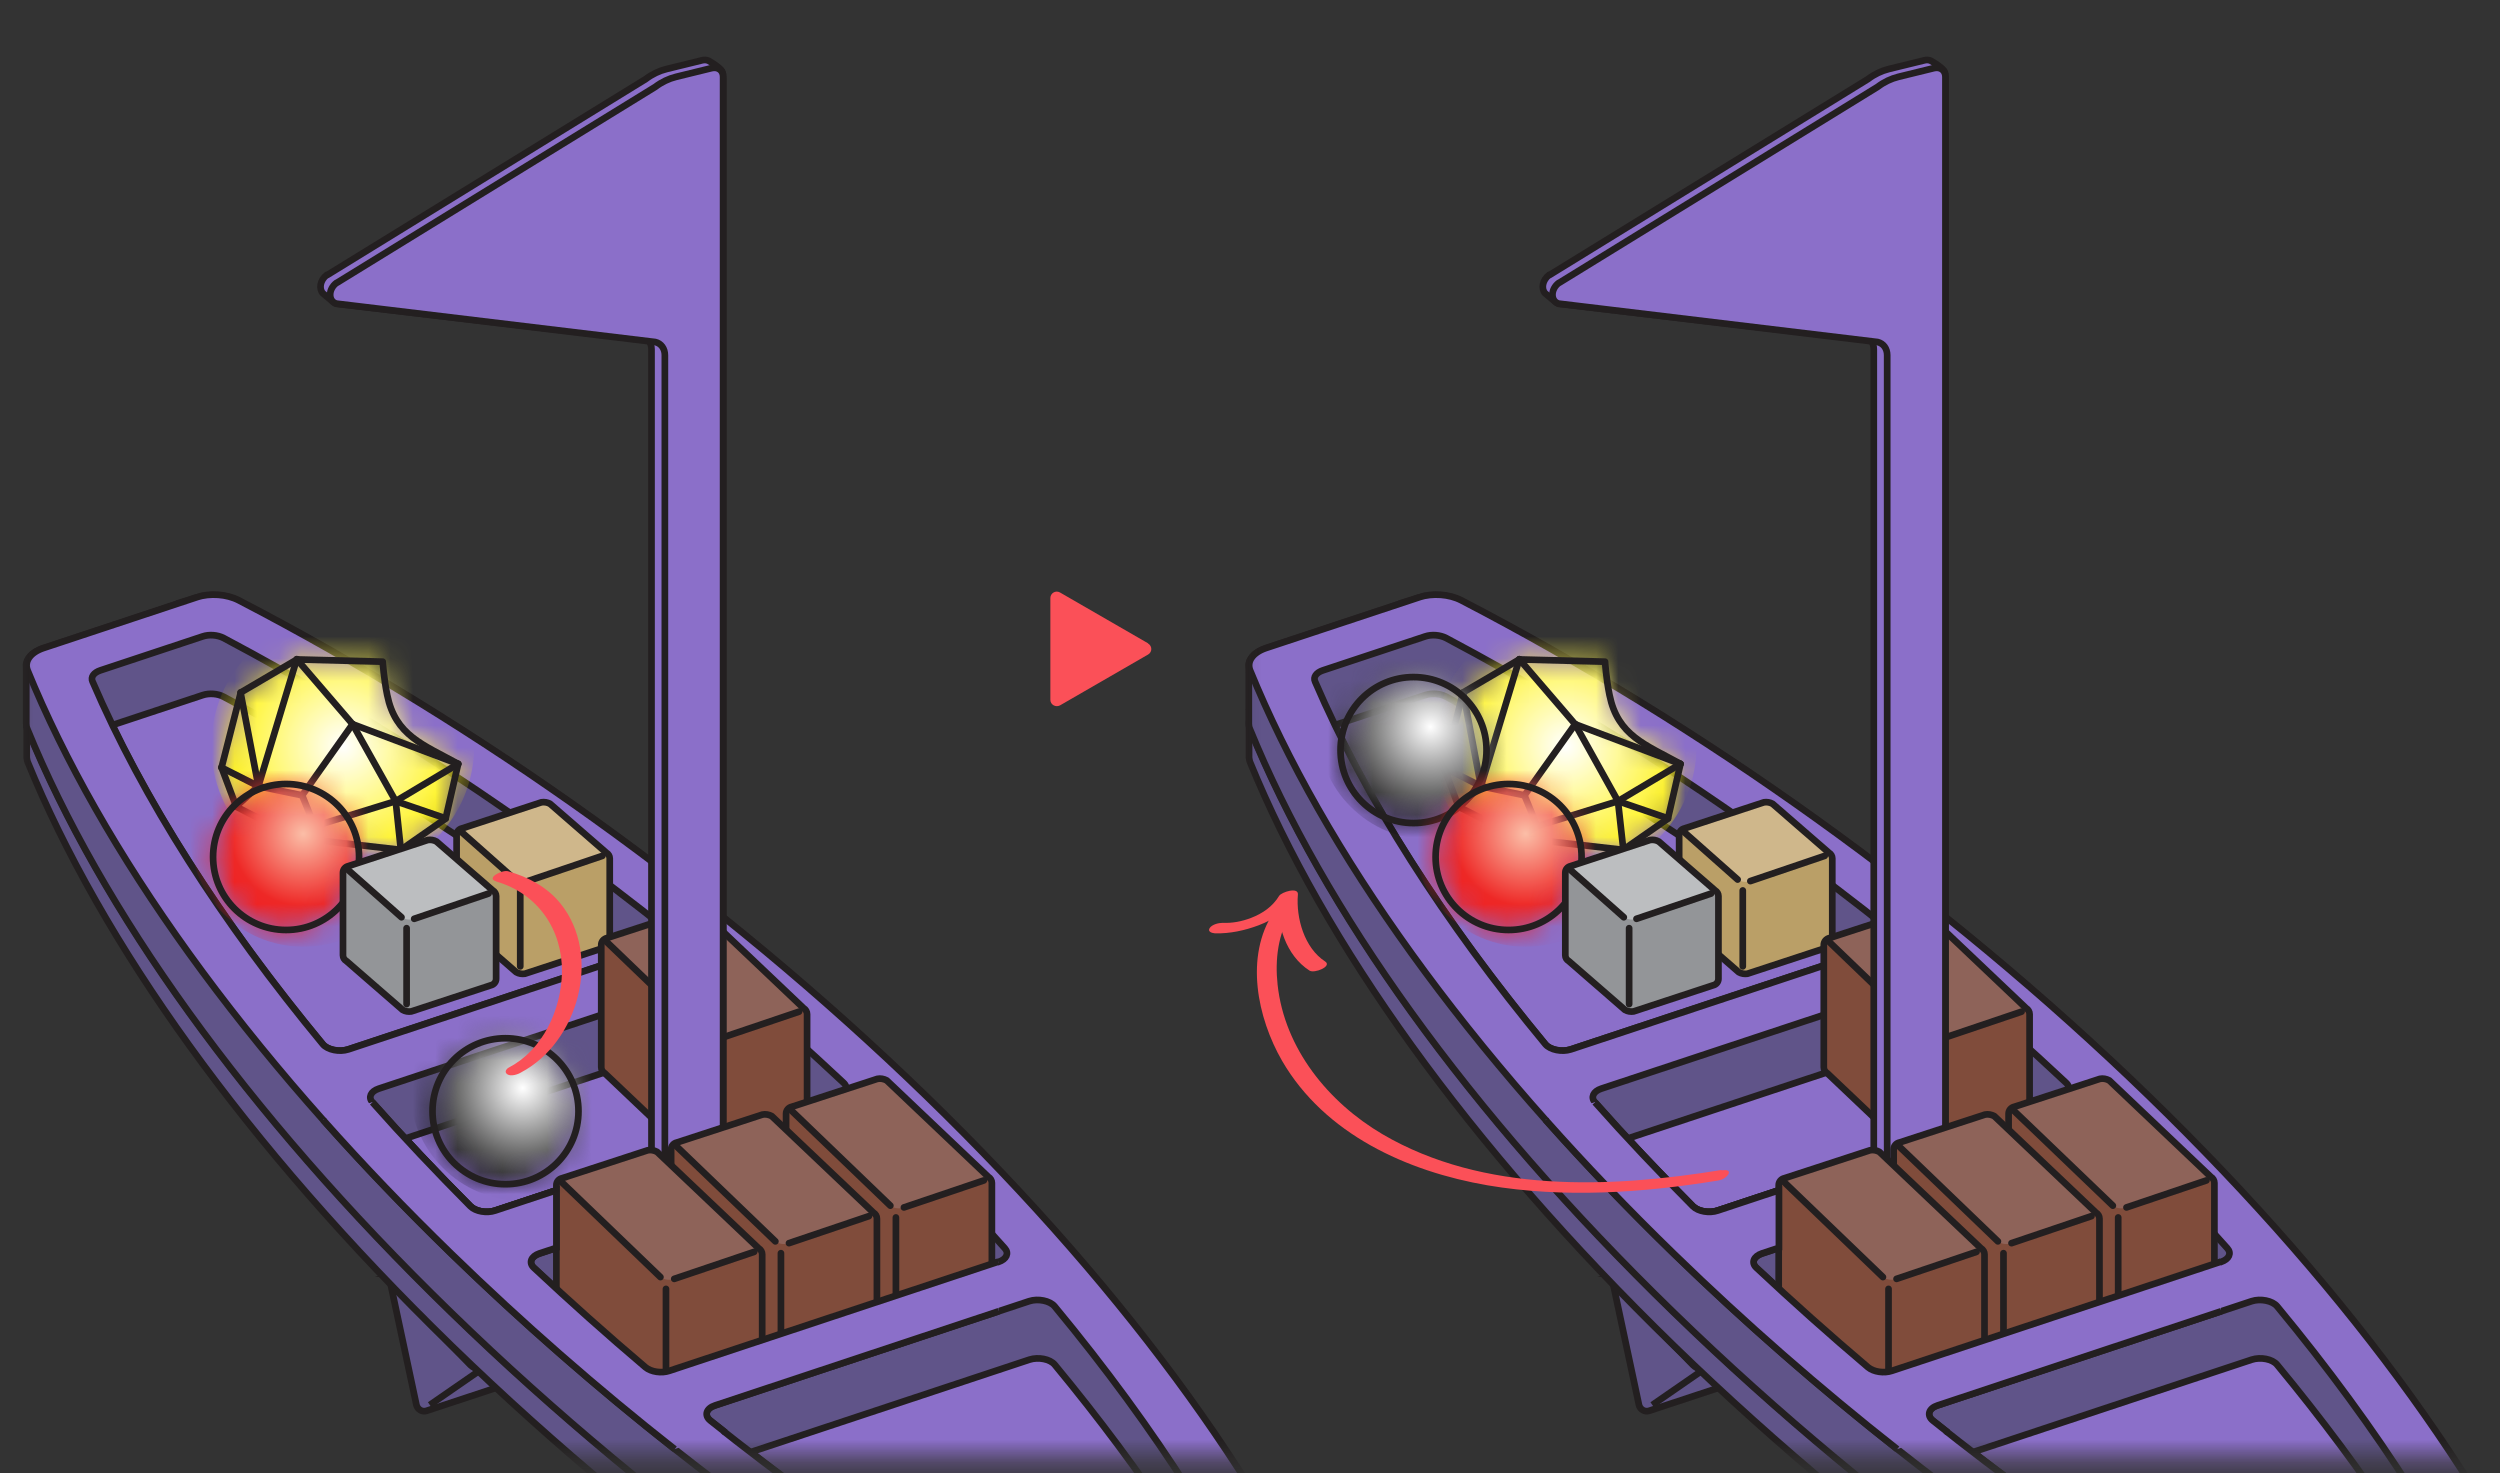 <svg width="112" height="66" viewBox="0 0 112 66" fill="none" xmlns="http://www.w3.org/2000/svg">
<rect x="0" y="0" width="112" height="66" fill="#333333" stroke="none"/>
<path d="M51.436 28.822L47.486 26.542C47.296 26.432 47.056 26.572 47.056 26.792V31.352C47.056 31.572 47.296 31.702 47.486 31.602L51.436 29.322C51.626 29.212 51.626 28.942 51.436 28.832V28.822Z" fill="#FB5058"/>
<mask id="mask0_272_1060" style="mask-type:luminance" maskUnits="userSpaceOnUse" x="0" y="0" width="58" height="66">
<path d="M57.056 0.293H0.376V65.373H57.056V0.293Z" fill="white"/>
</mask>
<g mask="url(#mask0_272_1060)">
<path d="M17.706 57.053L38.056 50.183C38.316 50.093 38.656 50.143 38.806 50.303L42.386 53.973C42.386 53.973 42.406 54.283 42.416 54.333L40.106 56.263L19.116 63.203C18.916 63.273 18.706 63.143 18.656 62.943L17.446 57.273C17.476 57.183 17.566 57.103 17.716 57.053H17.706Z" fill="#605489"/>
<g style="mix-blend-mode:multiply">
<path d="M17.706 57.053L38.056 50.183C38.316 50.093 38.656 50.143 38.806 50.303L42.386 53.973C42.386 53.973 42.406 54.283 42.416 54.333L40.106 56.263L19.116 63.203C18.916 63.273 18.706 63.143 18.656 62.943L17.446 57.273C17.476 57.183 17.566 57.103 17.716 57.053H17.706Z" stroke="#231F20" stroke-width="0.3" stroke-miterlimit="10"/>
</g>
<path d="M19.256 62.943L21.816 61.173" stroke="#231F20" stroke-width="0.3" stroke-miterlimit="10"/>
<path d="M17.706 57.053L38.056 50.183C38.316 50.093 38.656 50.143 38.806 50.303L42.386 53.973C42.536 54.123 42.446 54.323 42.186 54.413L21.836 61.283C21.576 61.373 21.236 61.323 21.086 61.163L17.506 57.493C17.356 57.343 17.446 57.143 17.706 57.053Z" fill="#8B6FC9"/>
<g style="mix-blend-mode:multiply">
<path d="M17.706 57.053L38.056 50.183C38.316 50.093 38.656 50.143 38.806 50.303L42.386 53.973C42.536 54.123 42.446 54.323 42.186 54.413L21.836 61.283C21.576 61.373 21.236 61.323 21.086 61.163L17.506 57.493C17.356 57.343 17.446 57.143 17.706 57.053Z" stroke="#231F20" stroke-width="0.3" stroke-miterlimit="10"/>
</g>
<path d="M1.936 31.653L8.816 29.373C9.406 29.183 10.156 29.233 10.696 29.513C21.406 35.073 32.196 42.703 41.506 51.733C50.806 60.763 57.216 69.843 60.496 77.873C60.526 77.953 60.546 78.023 60.546 78.103V79.613C60.546 79.923 60.266 80.213 59.796 80.373L52.916 82.653C52.326 82.843 51.576 82.793 51.036 82.513C40.326 76.953 29.536 69.323 20.236 60.293C10.936 51.253 4.526 42.173 1.246 34.153C1.216 34.083 1.206 34.003 1.196 33.933V32.423C1.196 32.103 1.466 31.803 1.946 31.653H1.936Z" fill="#605489"/>
<g style="mix-blend-mode:multiply">
<path d="M1.936 31.653L8.816 29.373C9.406 29.183 10.156 29.233 10.696 29.513C21.406 35.073 32.196 42.703 41.506 51.733C50.806 60.763 57.216 69.843 60.496 77.873C60.526 77.953 60.546 78.023 60.546 78.103V79.613C60.546 79.923 60.266 80.213 59.796 80.373L52.916 82.653C52.326 82.843 51.576 82.793 51.036 82.513C40.326 76.953 29.536 69.323 20.236 60.293C10.936 51.253 4.526 42.173 1.246 34.153C1.216 34.083 1.206 34.003 1.196 33.933V32.423C1.196 32.103 1.466 31.803 1.946 31.653H1.936Z" stroke="#231F20" stroke-width="0.3" stroke-miterlimit="10"/>
</g>
<path d="M8.816 29.363C9.406 29.173 10.156 29.223 10.696 29.503C21.406 35.063 32.196 42.693 41.506 51.723C50.806 60.753 57.216 69.833 60.496 77.863C60.656 78.263 60.376 78.663 59.786 78.863L52.906 81.143C52.316 81.333 51.566 81.283 51.026 81.003C40.316 75.443 29.526 67.813 20.226 58.783C10.926 49.743 4.516 40.663 1.236 32.643C1.076 32.243 1.356 31.843 1.946 31.643L8.826 29.363H8.816Z" fill="#8B6FC9"/>
<g style="mix-blend-mode:multiply">
<path d="M8.816 29.363C9.406 29.173 10.156 29.223 10.696 29.503C21.406 35.063 32.196 42.693 41.506 51.723C50.806 60.753 57.216 69.833 60.496 77.863C60.656 78.263 60.376 78.663 59.786 78.863L52.906 81.143C52.316 81.333 51.566 81.283 51.026 81.003C40.316 75.443 29.526 67.813 20.226 58.783C10.926 49.743 4.516 40.663 1.236 32.643C1.076 32.243 1.356 31.843 1.946 31.643L8.826 29.363H8.816Z" stroke="#231F20" stroke-width="0.3" stroke-miterlimit="10"/>
</g>
<path d="M1.176 29.823V32.413C1.176 32.493 1.186 32.573 1.226 32.663C4.506 40.693 10.916 49.773 20.216 58.803C29.516 67.843 40.306 75.463 51.016 81.033C51.546 81.313 52.306 81.363 52.896 81.173L59.776 78.893C60.256 78.733 60.526 78.443 60.526 78.123V75.493C60.526 75.423 60.506 75.343 60.476 75.273C57.196 67.243 50.786 58.163 41.486 49.133C32.186 40.103 21.396 32.473 10.676 26.913C10.146 26.633 9.386 26.583 8.796 26.773L1.916 29.053C1.436 29.213 1.156 29.513 1.166 29.843L1.176 29.823ZM33.636 65.053L46.116 60.913C46.516 60.783 47.046 60.883 47.256 61.143C51.256 65.983 54.446 70.803 56.686 75.443L52.636 76.783C52.336 76.883 51.956 76.853 51.696 76.713C45.436 73.383 39.346 69.443 33.636 65.053ZM25.566 58.323L39.526 53.693C39.906 53.563 40.406 53.653 40.636 53.883C41.646 54.893 42.616 55.903 43.556 56.923L29.996 61.423C29.636 61.543 29.166 61.473 28.926 61.263C27.786 60.303 26.666 59.323 25.576 58.323H25.566ZM18.166 51.003L31.726 46.503C32.086 46.383 32.556 46.453 32.796 46.663C33.936 47.623 35.056 48.603 36.146 49.603L22.186 54.233C21.806 54.363 21.306 54.273 21.076 54.043C20.066 53.033 19.096 52.023 18.156 51.003H18.166ZM5.036 32.483L9.076 31.143C9.376 31.043 9.756 31.073 10.016 31.213C16.276 34.543 22.366 38.483 28.076 42.873L15.596 47.013C15.196 47.143 14.666 47.043 14.456 46.783C10.456 41.943 7.266 37.123 5.026 32.483H5.036Z" fill="#605489"/>
<g style="mix-blend-mode:multiply">
<path d="M1.176 29.823V32.413C1.176 32.493 1.186 32.573 1.226 32.663C4.506 40.693 10.916 49.773 20.216 58.803C29.516 67.843 40.306 75.463 51.016 81.033C51.546 81.313 52.306 81.363 52.896 81.173L59.776 78.893C60.256 78.733 60.526 78.443 60.526 78.123V75.493C60.526 75.423 60.506 75.343 60.476 75.273C57.196 67.243 50.786 58.163 41.486 49.133C32.186 40.103 21.396 32.473 10.676 26.913C10.146 26.633 9.386 26.583 8.796 26.773L1.916 29.053C1.436 29.213 1.156 29.513 1.166 29.843L1.176 29.823ZM33.636 65.053L46.116 60.913C46.516 60.783 47.046 60.883 47.256 61.143C51.256 65.983 54.446 70.803 56.686 75.443L52.636 76.783C52.336 76.883 51.956 76.853 51.696 76.713C45.436 73.383 39.346 69.443 33.636 65.053ZM25.566 58.323L39.526 53.693C39.906 53.563 40.406 53.653 40.636 53.883C41.646 54.893 42.616 55.903 43.556 56.923L29.996 61.423C29.636 61.543 29.166 61.473 28.926 61.263C27.786 60.303 26.666 59.323 25.576 58.323H25.566ZM18.166 51.003L31.726 46.503C32.086 46.383 32.556 46.453 32.796 46.663C33.936 47.623 35.056 48.603 36.146 49.603L22.186 54.233C21.806 54.363 21.306 54.273 21.076 54.043C20.066 53.033 19.096 52.023 18.156 51.003H18.166ZM5.036 32.483L9.076 31.143C9.376 31.043 9.756 31.073 10.016 31.213C16.276 34.543 22.366 38.483 28.076 42.873L15.596 47.013C15.196 47.143 14.666 47.043 14.456 46.783C10.456 41.943 7.266 37.123 5.026 32.483H5.036Z" stroke="#231F20" stroke-width="0.3" stroke-miterlimit="10"/>
</g>
<path d="M8.816 26.753C9.406 26.563 10.156 26.613 10.696 26.893C21.406 32.453 32.196 40.083 41.506 49.113C50.806 58.143 57.216 67.223 60.496 75.253C60.656 75.653 60.376 76.053 59.786 76.253L52.906 78.533C52.316 78.723 51.566 78.673 51.026 78.393C40.316 72.833 29.526 65.203 20.226 56.173C10.926 47.133 4.516 38.053 1.236 30.033C1.076 29.633 1.356 29.233 1.946 29.033L8.826 26.753H8.816ZM29.556 53.453L32.726 52.403L32.156 51.853L28.986 52.903L29.556 53.453ZM31.716 43.883L16.966 48.773C16.606 48.893 16.486 49.163 16.686 49.383C18.066 50.943 19.536 52.493 21.076 54.043C21.306 54.273 21.806 54.363 22.186 54.233L37.536 49.143C37.916 49.013 38.026 48.723 37.786 48.503C36.166 46.983 34.496 45.493 32.786 44.043C32.536 43.833 32.066 43.763 31.716 43.883ZM15.606 47.013L29.686 42.343C30.086 42.213 30.186 41.893 29.896 41.663C23.666 36.693 16.946 32.263 10.016 28.583C9.746 28.443 9.366 28.413 9.076 28.513L4.496 30.033C4.196 30.133 4.056 30.333 4.146 30.533C6.396 35.763 9.896 41.263 14.466 46.783C14.676 47.033 15.206 47.143 15.606 47.013ZM46.106 58.293L32.026 62.963C31.626 63.093 31.526 63.413 31.816 63.643C38.046 68.613 44.766 73.043 51.696 76.723C51.966 76.863 52.346 76.893 52.636 76.793L57.216 75.273C57.516 75.173 57.656 74.973 57.566 74.773C55.316 69.543 51.816 64.043 47.246 58.523C47.036 58.273 46.506 58.163 46.106 58.293ZM29.996 61.423L44.736 56.533C45.096 56.413 45.216 56.143 45.016 55.923C43.636 54.363 42.166 52.813 40.626 51.263C40.396 51.033 39.896 50.943 39.516 51.073L24.166 56.163C23.786 56.293 23.676 56.583 23.916 56.803C25.536 58.323 27.206 59.813 28.916 61.263C29.166 61.473 29.636 61.543 29.986 61.423H29.996Z" fill="#8B6FC9"/>
<g style="mix-blend-mode:multiply">
<path d="M8.816 26.753C9.406 26.563 10.156 26.613 10.696 26.893C21.406 32.453 32.196 40.083 41.506 49.113C50.806 58.143 57.216 67.223 60.496 75.253C60.656 75.653 60.376 76.053 59.786 76.253L52.906 78.533C52.316 78.723 51.566 78.673 51.026 78.393C40.316 72.833 29.526 65.203 20.226 56.173C10.926 47.133 4.516 38.053 1.236 30.033C1.076 29.633 1.356 29.233 1.946 29.033L8.826 26.753H8.816ZM29.556 53.453L32.726 52.403L32.156 51.853L28.986 52.903L29.556 53.453ZM31.716 43.883L16.966 48.773C16.606 48.893 16.486 49.163 16.686 49.383C18.066 50.943 19.536 52.493 21.076 54.043C21.306 54.273 21.806 54.363 22.186 54.233L37.536 49.143C37.916 49.013 38.026 48.723 37.786 48.503C36.166 46.983 34.496 45.493 32.786 44.043C32.536 43.833 32.066 43.763 31.716 43.883ZM15.606 47.013L29.686 42.343C30.086 42.213 30.186 41.893 29.896 41.663C23.666 36.693 16.946 32.263 10.016 28.583C9.746 28.443 9.366 28.413 9.076 28.513L4.496 30.033C4.196 30.133 4.056 30.333 4.146 30.533C6.396 35.763 9.896 41.263 14.466 46.783C14.676 47.033 15.206 47.143 15.606 47.013ZM46.106 58.293L32.026 62.963C31.626 63.093 31.526 63.413 31.816 63.643C38.046 68.613 44.766 73.043 51.696 76.723C51.966 76.863 52.346 76.893 52.636 76.793L57.216 75.273C57.516 75.173 57.656 74.973 57.566 74.773C55.316 69.543 51.816 64.043 47.246 58.523C47.036 58.273 46.506 58.163 46.106 58.293ZM29.996 61.423L44.736 56.533C45.096 56.413 45.216 56.143 45.016 55.923C43.636 54.363 42.166 52.813 40.626 51.263C40.396 51.033 39.896 50.943 39.516 51.073L24.166 56.163C23.786 56.293 23.676 56.583 23.916 56.803C25.536 58.323 27.206 59.813 28.916 61.263C29.166 61.473 29.636 61.543 29.986 61.423H29.996Z" stroke="#231F20" stroke-width="0.3" stroke-miterlimit="10"/>
</g>
<path d="M24.646 36.013L27.166 38.203C27.256 38.253 27.316 38.353 27.316 38.453V42.163C27.316 42.303 27.216 42.423 27.076 42.453L23.516 43.623C23.386 43.643 23.246 43.623 23.126 43.553L20.606 41.363C20.516 41.313 20.456 41.213 20.456 41.113V37.403C20.456 37.263 20.556 37.143 20.696 37.113L24.256 35.943C24.386 35.923 24.526 35.943 24.646 36.013Z" fill="#BA9F67"/>
<path d="M23.656 39.473L27.106 38.303C27.106 38.303 27.166 38.223 27.126 38.193L24.776 36.143C24.596 35.973 24.346 35.913 24.106 35.993L20.636 37.123C20.636 37.123 20.576 37.203 20.606 37.233L22.966 39.323C23.146 39.493 23.406 39.553 23.646 39.473H23.656Z" fill="#CFB78B"/>
<g style="mix-blend-mode:multiply">
<path d="M23.307 39.893V43.293" stroke="#231F20" stroke-width="0.3" stroke-linecap="round" stroke-linejoin="round"/>
</g>
<g style="mix-blend-mode:multiply">
<path d="M23.646 39.473L26.986 38.343" stroke="#231F20" stroke-width="0.3" stroke-linecap="round" stroke-linejoin="round"/>
</g>
<g style="mix-blend-mode:multiply">
<path d="M20.686 37.283L23.076 39.403" stroke="#231F20" stroke-width="0.3" stroke-linecap="round" stroke-linejoin="round"/>
</g>
<g style="mix-blend-mode:multiply">
<path d="M24.646 36.013L27.166 38.203C27.256 38.253 27.316 38.353 27.316 38.453V42.163C27.316 42.303 27.216 42.423 27.076 42.453L23.516 43.623C23.386 43.643 23.246 43.623 23.126 43.553L20.606 41.363C20.516 41.313 20.456 41.213 20.456 41.113V37.403C20.456 37.263 20.556 37.143 20.696 37.113L24.256 35.943C24.386 35.923 24.526 35.943 24.646 36.013Z" stroke="#231F20" stroke-width="0.3" stroke-linecap="round" stroke-linejoin="round"/>
</g>
<path d="M31.447 40.843L35.996 45.163C36.096 45.223 36.157 45.323 36.157 45.433V50.913C36.157 51.063 36.047 51.193 35.897 51.223L32.066 52.473C31.927 52.503 31.776 52.473 31.646 52.403L27.096 48.083C26.997 48.023 26.936 47.923 26.936 47.813V42.333C26.936 42.183 27.047 42.053 27.197 42.023L31.026 40.773C31.166 40.743 31.317 40.773 31.447 40.843Z" fill="#804C3B"/>
<path d="M32.237 46.533L35.947 45.273C35.997 45.253 36.017 45.193 35.977 45.153L31.607 40.993C31.417 40.813 31.137 40.753 30.887 40.833L27.157 42.043C27.107 42.063 27.087 42.123 27.127 42.163L31.507 46.373C31.697 46.563 31.977 46.623 32.237 46.533Z" fill="#8E6359"/>
<g style="mix-blend-mode:multiply">
<path d="M31.856 46.983V52.123" stroke="#231F20" stroke-width="0.3" stroke-linecap="round" stroke-linejoin="round"/>
</g>
<g style="mix-blend-mode:multiply">
<path d="M32.216 46.533L35.796 45.323" stroke="#231F20" stroke-width="0.3" stroke-linecap="round" stroke-linejoin="round"/>
</g>
<g style="mix-blend-mode:multiply">
<path d="M27.196 42.213L31.606 46.453" stroke="#231F20" stroke-width="0.3" stroke-linecap="round" stroke-linejoin="round"/>
</g>
<g style="mix-blend-mode:multiply">
<path d="M31.447 40.843L35.996 45.163C36.096 45.223 36.157 45.323 36.157 45.433V50.913C36.157 51.063 36.047 51.193 35.897 51.223L32.066 52.473C31.927 52.503 31.776 52.473 31.646 52.403L27.096 48.083C26.997 48.023 26.936 47.923 26.936 47.813V42.333C26.936 42.183 27.047 42.053 27.197 42.023L31.026 40.773C31.166 40.743 31.317 40.773 31.447 40.843Z" stroke="#231F20" stroke-width="0.3" stroke-linecap="round" stroke-linejoin="round"/>
</g>
<path d="M14.657 12.323L28.927 3.543C29.217 3.323 29.537 3.173 29.857 3.093L31.447 2.703C31.557 2.673 31.657 2.683 31.747 2.723C31.887 2.803 32.037 2.893 32.227 3.053C32.357 3.163 32.397 3.253 32.397 3.453V52.503L29.787 53.363L29.187 52.873V15.643C29.187 15.493 29.137 15.353 29.057 15.253L15.077 13.613C15.077 13.613 14.987 13.583 14.957 13.553L14.467 13.143C14.277 12.943 14.337 12.543 14.647 12.313L14.657 12.323Z" fill="#8B6FC9"/>
<g style="mix-blend-mode:multiply">
<path d="M14.657 12.323L28.927 3.543C29.217 3.323 29.537 3.173 29.857 3.093L31.447 2.703C31.557 2.673 31.657 2.683 31.747 2.723C31.887 2.803 32.037 2.893 32.227 3.053C32.357 3.163 32.397 3.253 32.397 3.453V52.503L29.787 53.363L29.187 52.873V15.643C29.187 15.493 29.137 15.353 29.057 15.253L15.077 13.613C15.077 13.613 14.987 13.583 14.957 13.553L14.467 13.143C14.277 12.943 14.337 12.543 14.647 12.313L14.657 12.323Z" stroke="#231F20" stroke-width="0.3" stroke-linecap="round" stroke-linejoin="round"/>
</g>
<path d="M15.086 12.673L29.356 3.893C29.646 3.673 29.966 3.523 30.286 3.443L31.876 3.053C32.166 2.983 32.396 3.153 32.396 3.443V52.493L29.786 53.353V15.913C29.786 15.613 29.616 15.383 29.356 15.323L15.076 13.603C14.696 13.503 14.696 12.953 15.076 12.673H15.086Z" fill="#8B6FC9"/>
<g style="mix-blend-mode:multiply">
<path d="M15.086 12.673L29.356 3.893C29.646 3.673 29.966 3.523 30.286 3.443L31.876 3.053C32.166 2.983 32.396 3.153 32.396 3.443V52.493L29.786 53.353V15.913C29.786 15.613 29.616 15.383 29.356 15.323L15.076 13.603C14.696 13.503 14.696 12.953 15.076 12.673H15.086Z" stroke="#231F20" stroke-width="0.3" stroke-linecap="round" stroke-linejoin="round"/>
</g>
<path d="M39.726 48.403L44.276 52.723C44.376 52.783 44.436 52.883 44.436 52.993V58.473C44.436 58.623 44.326 58.753 44.176 58.783L40.346 60.033C40.206 60.063 40.056 60.033 39.926 59.963L35.376 55.643C35.276 55.583 35.216 55.483 35.216 55.373V49.893C35.216 49.743 35.326 49.613 35.476 49.583L39.306 48.333C39.446 48.303 39.596 48.333 39.726 48.403Z" fill="#804C3B"/>
<path d="M40.506 54.093L44.216 52.833C44.266 52.813 44.286 52.753 44.246 52.713L39.876 48.553C39.686 48.373 39.406 48.313 39.156 48.393L35.426 49.603C35.376 49.623 35.356 49.683 35.396 49.723L39.776 53.933C39.966 54.123 40.246 54.183 40.506 54.093Z" fill="#8E6359"/>
<g style="mix-blend-mode:multiply">
<path d="M40.137 54.543V59.683" stroke="#231F20" stroke-width="0.3" stroke-linecap="round" stroke-linejoin="round"/>
</g>
<g style="mix-blend-mode:multiply">
<path d="M40.496 54.093L44.076 52.883" stroke="#231F20" stroke-width="0.3" stroke-linecap="round" stroke-linejoin="round"/>
</g>
<g style="mix-blend-mode:multiply">
<path d="M35.477 49.773L39.887 54.013" stroke="#231F20" stroke-width="0.3" stroke-linecap="round" stroke-linejoin="round"/>
</g>
<g style="mix-blend-mode:multiply">
<path d="M39.726 48.403L44.276 52.723C44.376 52.783 44.436 52.883 44.436 52.993V58.473C44.436 58.623 44.326 58.753 44.176 58.783L40.346 60.033C40.206 60.063 40.056 60.033 39.926 59.963L35.376 55.643C35.276 55.583 35.216 55.483 35.216 55.373V49.893C35.216 49.743 35.326 49.613 35.476 49.583L39.306 48.333C39.446 48.303 39.596 48.333 39.726 48.403Z" stroke="#231F20" stroke-width="0.3" stroke-linecap="round" stroke-linejoin="round"/>
</g>
<path d="M34.576 50.003L39.126 54.323C39.226 54.383 39.286 54.483 39.286 54.593V60.073C39.286 60.223 39.176 60.353 39.026 60.383L35.196 61.633C35.056 61.663 34.906 61.633 34.776 61.563L30.226 57.243C30.126 57.184 30.066 57.083 30.066 56.973V51.493C30.066 51.343 30.176 51.214 30.326 51.184L34.156 49.934C34.296 49.904 34.446 49.933 34.576 50.003Z" fill="#804C3B"/>
<path d="M35.367 55.693L39.077 54.433C39.127 54.413 39.147 54.353 39.107 54.313L34.737 50.153C34.547 49.973 34.267 49.913 34.017 49.993L30.287 51.203C30.237 51.223 30.217 51.283 30.257 51.323L34.637 55.533C34.827 55.723 35.107 55.783 35.367 55.693Z" fill="#8E6359"/>
<g style="mix-blend-mode:multiply">
<path d="M34.986 56.143V61.283" stroke="#231F20" stroke-width="0.3" stroke-linecap="round" stroke-linejoin="round"/>
</g>
<g style="mix-blend-mode:multiply">
<path d="M35.347 55.693L38.927 54.483" stroke="#231F20" stroke-width="0.3" stroke-linecap="round" stroke-linejoin="round"/>
</g>
<g style="mix-blend-mode:multiply">
<path d="M30.326 51.373L34.736 55.613" stroke="#231F20" stroke-width="0.3" stroke-linecap="round" stroke-linejoin="round"/>
</g>
<g style="mix-blend-mode:multiply">
<path d="M34.576 50.003L39.126 54.323C39.226 54.383 39.286 54.483 39.286 54.593V60.073C39.286 60.223 39.176 60.353 39.026 60.383L35.196 61.633C35.056 61.663 34.906 61.633 34.776 61.563L30.226 57.243C30.126 57.184 30.066 57.083 30.066 56.973V51.493C30.066 51.343 30.176 51.214 30.326 51.184L34.156 49.934C34.296 49.904 34.446 49.933 34.576 50.003Z" stroke="#231F20" stroke-width="0.3" stroke-linecap="round" stroke-linejoin="round"/>
</g>
<path d="M29.436 51.603L33.986 55.923C34.086 55.983 34.146 56.083 34.146 56.193V61.673C34.146 61.823 34.036 61.953 33.886 61.983L30.056 63.233C29.916 63.263 29.766 63.233 29.636 63.163L25.086 58.843C24.986 58.783 24.926 58.683 24.926 58.573V53.093C24.926 52.943 25.036 52.813 25.186 52.783L29.016 51.533C29.156 51.503 29.306 51.533 29.436 51.603Z" fill="#804C3B"/>
<path d="M30.216 57.293L33.926 56.033C33.976 56.013 33.996 55.953 33.956 55.913L29.586 51.753C29.396 51.573 29.116 51.513 28.866 51.593L25.136 52.803C25.086 52.823 25.066 52.883 25.106 52.923L29.486 57.133C29.676 57.323 29.956 57.383 30.216 57.293Z" fill="#8E6359"/>
<g style="mix-blend-mode:multiply">
<path d="M29.836 57.743V62.883" stroke="#231F20" stroke-width="0.3" stroke-linecap="round" stroke-linejoin="round"/>
</g>
<g style="mix-blend-mode:multiply">
<path d="M30.206 57.293L33.786 56.083" stroke="#231F20" stroke-width="0.3" stroke-linecap="round" stroke-linejoin="round"/>
</g>
<g style="mix-blend-mode:multiply">
<path d="M25.176 52.973L29.586 57.213" stroke="#231F20" stroke-width="0.3" stroke-linecap="round" stroke-linejoin="round"/>
</g>
<g style="mix-blend-mode:multiply">
<path d="M29.436 51.603L33.986 55.923C34.086 55.983 34.146 56.083 34.146 56.193V61.673C34.146 61.823 34.036 61.953 33.886 61.983L30.056 63.233C29.916 63.263 29.766 63.233 29.636 63.163L25.086 58.843C24.986 58.783 24.926 58.683 24.926 58.573V53.093C24.926 52.943 25.036 52.813 25.186 52.783L29.016 51.533C29.156 51.503 29.306 51.533 29.436 51.603Z" stroke="#231F20" stroke-width="0.3" stroke-linecap="round" stroke-linejoin="round"/>
</g>
<path d="M16.686 49.383C18.066 50.943 19.536 52.493 21.076 54.043C21.306 54.273 21.806 54.363 22.186 54.233L24.926 53.323V55.903L24.166 56.153C23.786 56.283 23.676 56.573 23.916 56.793C25.536 58.313 27.206 59.803 28.916 61.253C29.166 61.463 29.636 61.533 29.986 61.413L44.726 56.523V58.733L32.016 62.953C31.616 63.083 31.516 63.403 31.806 63.633C32.026 63.813 32.256 63.983 32.476 64.163L30.216 64.923C26.746 62.193 23.396 59.263 20.216 56.173C18.156 54.173 16.236 52.163 14.466 50.173L16.686 49.373V49.383Z" fill="#8B6FC9"/>
<g style="mix-blend-mode:multiply">
<path d="M16.686 49.383C18.067 50.943 19.537 52.493 21.076 54.043C21.306 54.273 21.806 54.363 22.186 54.233L24.927 53.323V55.903L24.166 56.153C23.787 56.283 23.677 56.573 23.916 56.793C25.537 58.313 27.206 59.803 28.916 61.253C29.166 61.463 29.637 61.533 29.986 61.413L44.727 56.523" stroke="#231F20" stroke-width="0.3" stroke-miterlimit="10"/>
</g>
<g style="mix-blend-mode:multiply">
<path d="M30.227 64.923C26.757 62.193 23.407 59.263 20.227 56.173C18.167 54.173 16.247 52.163 14.477 50.173" stroke="#231F20" stroke-width="0.3" stroke-miterlimit="10"/>
</g>
<g style="mix-blend-mode:multiply">
<path d="M44.746 58.743L32.036 62.963C31.636 63.093 31.536 63.413 31.826 63.643C32.046 63.823 32.276 63.993 32.496 64.173" stroke="#231F20" stroke-width="0.3" stroke-miterlimit="10"/>
</g>
<mask id="mask1_272_1060" style="mask-type:luminance" maskUnits="userSpaceOnUse" x="9" y="29" width="12" height="10">
<path d="M19.966 36.663L20.526 34.223C18.956 33.353 17.716 32.963 17.346 31.133C17.196 30.403 17.146 29.643 17.146 29.643L13.306 29.543L10.786 31.023L9.926 34.383L10.586 36.143L13.316 37.543L17.956 38.073L19.966 36.673V36.663Z" fill="white"/>
</mask>
<g mask="url(#mask1_272_1060)">
<path d="M15.356 39.303C18.609 39.303 21.246 36.666 21.246 33.413C21.246 30.16 18.609 27.523 15.356 27.523C12.103 27.523 9.466 30.16 9.466 33.413C9.466 36.666 12.103 39.303 15.356 39.303Z" fill="url(#paint0_radial_272_1060)"/>
</g>
<path d="M19.966 36.663L20.526 34.223C18.956 33.353 17.716 32.963 17.346 31.133C17.196 30.403 17.146 29.643 17.146 29.643L13.306 29.543L10.786 31.023L9.926 34.383L10.586 36.143L13.316 37.543L17.956 38.073L19.966 36.673V36.663Z" stroke="#231F20" stroke-width="0.3" stroke-linecap="round" stroke-linejoin="round"/>
<path d="M10.576 36.133L11.576 35.223L13.536 35.633L14.096 37.013L13.316 37.533" stroke="#231F20" stroke-width="0.3" stroke-linecap="round" stroke-linejoin="round"/>
<path d="M9.916 34.383L11.576 35.223" stroke="#231F20" stroke-width="0.3" stroke-linecap="round" stroke-linejoin="round"/>
<path d="M10.776 31.023L11.576 35.223" stroke="#231F20" stroke-width="0.3" stroke-linecap="round" stroke-linejoin="round"/>
<path d="M13.296 29.533L11.576 35.223" stroke="#231F20" stroke-width="0.3" stroke-linecap="round" stroke-linejoin="round"/>
<path d="M15.796 32.443L13.536 35.633" stroke="#231F20" stroke-width="0.3" stroke-linecap="round" stroke-linejoin="round"/>
<path d="M15.796 32.443L17.726 35.893" stroke="#231F20" stroke-width="0.3" stroke-linecap="round" stroke-linejoin="round"/>
<path d="M20.527 34.223L17.727 35.893" stroke="#231F20" stroke-width="0.3" stroke-linecap="round" stroke-linejoin="round"/>
<path d="M19.967 36.663L17.727 35.893" stroke="#231F20" stroke-width="0.3" stroke-linecap="round" stroke-linejoin="round"/>
<path d="M17.957 38.063L17.727 35.893" stroke="#231F20" stroke-width="0.3" stroke-linecap="round" stroke-linejoin="round"/>
<path d="M14.097 37.013L17.727 35.893" stroke="#231F20" stroke-width="0.3" stroke-linecap="round" stroke-linejoin="round"/>
<path d="M15.796 32.443L20.526 34.223" stroke="#231F20" stroke-width="0.3" stroke-linecap="round" stroke-linejoin="round"/>
<path d="M13.296 29.533L15.796 32.443" stroke="#231F20" stroke-width="0.3" stroke-linecap="round" stroke-linejoin="round"/>
</g>
<mask id="mask2_272_1060" style="mask-type:luminance" maskUnits="userSpaceOnUse" x="19" y="46" width="7" height="8">
<path d="M22.646 53.053C24.452 53.053 25.916 51.589 25.916 49.783C25.916 47.977 24.452 46.513 22.646 46.513C20.84 46.513 19.376 47.977 19.376 49.783C19.376 51.589 20.84 53.053 22.646 53.053Z" fill="white"/>
</mask>
<g mask="url(#mask2_272_1060)">
<path d="M23.416 53.803C26.211 53.803 28.476 51.537 28.476 48.743C28.476 45.948 26.211 43.683 23.416 43.683C20.622 43.683 18.356 45.948 18.356 48.743C18.356 51.537 20.622 53.803 23.416 53.803Z" fill="url(#paint1_radial_272_1060)"/>
</g>
<path d="M22.646 53.053C24.452 53.053 25.916 51.589 25.916 49.783C25.916 47.977 24.452 46.513 22.646 46.513C20.84 46.513 19.376 47.977 19.376 49.783C19.376 51.589 20.84 53.053 22.646 53.053Z" stroke="#231F20" stroke-width="0.3" stroke-miterlimit="10"/>
<mask id="mask3_272_1060" style="mask-type:luminance" maskUnits="userSpaceOnUse" x="9" y="35" width="8" height="7">
<path d="M12.816 41.663C14.622 41.663 16.086 40.199 16.086 38.393C16.086 36.587 14.622 35.123 12.816 35.123C11.01 35.123 9.546 36.587 9.546 38.393C9.546 40.199 11.01 41.663 12.816 41.663Z" fill="white"/>
</mask>
<g mask="url(#mask3_272_1060)">
<path d="M13.585 42.413C16.38 42.413 18.645 40.148 18.645 37.353C18.645 34.558 16.38 32.293 13.585 32.293C10.791 32.293 8.525 34.558 8.525 37.353C8.525 40.148 10.791 42.413 13.585 42.413Z" fill="url(#paint2_radial_272_1060)"/>
</g>
<path d="M12.816 41.663C14.622 41.663 16.086 40.199 16.086 38.393C16.086 36.587 14.622 35.123 12.816 35.123C11.01 35.123 9.546 36.587 9.546 38.393C9.546 40.199 11.01 41.663 12.816 41.663Z" stroke="#231F20" stroke-width="0.3" stroke-miterlimit="10"/>
<path d="M19.556 37.702L22.076 39.892C22.166 39.942 22.226 40.042 22.226 40.142V43.852C22.226 43.992 22.126 44.112 21.986 44.142L18.426 45.312C18.296 45.332 18.156 45.312 18.036 45.242L15.516 43.052C15.426 43.002 15.366 42.902 15.366 42.802V39.092C15.366 38.952 15.466 38.832 15.606 38.802L19.166 37.632C19.296 37.612 19.436 37.632 19.556 37.702Z" fill="#939598"/>
<path d="M18.566 41.163L22.016 39.992C22.016 39.992 22.076 39.913 22.036 39.883L19.686 37.833C19.506 37.663 19.256 37.602 19.016 37.682L15.546 38.812C15.546 38.812 15.486 38.892 15.516 38.922L17.876 41.013C18.056 41.182 18.316 41.242 18.556 41.163H18.566Z" fill="#BCBEC0"/>
<g style="mix-blend-mode:multiply">
<path d="M18.216 41.583V44.983" stroke="#231F20" stroke-width="0.3" stroke-linecap="round" stroke-linejoin="round"/>
</g>
<g style="mix-blend-mode:multiply">
<path d="M18.556 41.162L21.886 40.032" stroke="#231F20" stroke-width="0.3" stroke-linecap="round" stroke-linejoin="round"/>
</g>
<g style="mix-blend-mode:multiply">
<path d="M15.596 38.973L17.986 41.093" stroke="#231F20" stroke-width="0.3" stroke-linecap="round" stroke-linejoin="round"/>
</g>
<g style="mix-blend-mode:multiply">
<path d="M19.556 37.702L22.076 39.892C22.166 39.942 22.226 40.042 22.226 40.142V43.852C22.226 43.992 22.126 44.112 21.986 44.142L18.426 45.312C18.296 45.332 18.156 45.312 18.036 45.242L15.516 43.052C15.426 43.002 15.366 42.902 15.366 42.802V39.092C15.366 38.952 15.466 38.832 15.606 38.802L19.166 37.632C19.296 37.612 19.436 37.632 19.556 37.702Z" stroke="#231F20" stroke-width="0.3" stroke-linecap="round" stroke-linejoin="round"/>
</g>
<path d="M22.236 39.493C24.096 40.033 25.206 41.653 25.176 43.563C25.146 45.223 24.326 47.023 22.816 47.813C22.676 47.883 22.576 48.033 22.736 48.133C22.896 48.233 23.206 48.133 23.346 48.043C25.906 46.693 26.986 42.793 25.106 40.473C24.506 39.733 23.666 39.293 22.766 39.033C22.506 38.953 21.746 39.343 22.226 39.483L22.236 39.493Z" fill="#FB5058"/>
<mask id="mask4_272_1060" style="mask-type:luminance" maskUnits="userSpaceOnUse" x="55" y="0" width="57" height="66">
<path d="M111.826 0.293H55.145V65.373H111.826V0.293Z" fill="white"/>
</mask>
<g mask="url(#mask4_272_1060)">
<path d="M72.476 57.053L92.826 50.183C93.086 50.093 93.426 50.143 93.576 50.303L97.156 53.973C97.156 53.973 97.176 54.283 97.186 54.333L94.876 56.263L73.886 63.203C73.686 63.273 73.476 63.143 73.426 62.943L72.216 57.273C72.246 57.183 72.336 57.103 72.486 57.053H72.476Z" fill="#605489"/>
<g style="mix-blend-mode:multiply">
<path d="M72.476 57.053L92.826 50.183C93.086 50.093 93.426 50.143 93.576 50.303L97.156 53.973C97.156 53.973 97.176 54.283 97.186 54.333L94.876 56.263L73.886 63.203C73.686 63.273 73.476 63.143 73.426 62.943L72.216 57.273C72.246 57.183 72.336 57.103 72.486 57.053H72.476Z" stroke="#231F20" stroke-width="0.3" stroke-miterlimit="10"/>
</g>
<path d="M74.025 62.943L76.585 61.173" stroke="#231F20" stroke-width="0.3" stroke-miterlimit="10"/>
<path d="M72.476 57.053L92.826 50.183C93.086 50.093 93.426 50.143 93.576 50.303L97.156 53.973C97.306 54.123 97.216 54.323 96.956 54.413L76.606 61.283C76.346 61.373 76.006 61.323 75.856 61.163L72.276 57.493C72.126 57.343 72.216 57.143 72.476 57.053Z" fill="#8B6FC9"/>
<g style="mix-blend-mode:multiply">
<path d="M72.476 57.053L92.826 50.183C93.086 50.093 93.426 50.143 93.576 50.303L97.156 53.973C97.306 54.123 97.216 54.323 96.956 54.413L76.606 61.283C76.346 61.373 76.006 61.323 75.856 61.163L72.276 57.493C72.126 57.343 72.216 57.143 72.476 57.053Z" stroke="#231F20" stroke-width="0.3" stroke-miterlimit="10"/>
</g>
<path d="M56.696 31.653L63.576 29.373C64.166 29.183 64.916 29.233 65.456 29.513C76.166 35.073 86.956 42.703 96.266 51.733C105.566 60.763 111.976 69.843 115.256 77.873C115.286 77.953 115.306 78.023 115.306 78.103V79.613C115.306 79.923 115.026 80.213 114.556 80.373L107.676 82.653C107.086 82.843 106.336 82.793 105.796 82.513C95.086 76.953 84.296 69.323 74.996 60.293C65.696 51.253 59.286 42.173 56.006 34.153C55.976 34.083 55.966 34.003 55.956 33.933V32.423C55.956 32.103 56.226 31.803 56.706 31.653H56.696Z" fill="#605489"/>
<g style="mix-blend-mode:multiply">
<path d="M56.696 31.653L63.576 29.373C64.166 29.183 64.916 29.233 65.456 29.513C76.166 35.073 86.956 42.703 96.266 51.733C105.566 60.763 111.976 69.843 115.256 77.873C115.286 77.953 115.306 78.023 115.306 78.103V79.613C115.306 79.923 115.026 80.213 114.556 80.373L107.676 82.653C107.086 82.843 106.336 82.793 105.796 82.513C95.086 76.953 84.296 69.323 74.996 60.293C65.696 51.253 59.286 42.173 56.006 34.153C55.976 34.083 55.966 34.003 55.956 33.933V32.423C55.956 32.103 56.226 31.803 56.706 31.653H56.696Z" stroke="#231F20" stroke-width="0.3" stroke-miterlimit="10"/>
</g>
<path d="M63.585 29.363C64.175 29.173 64.925 29.223 65.465 29.503C76.175 35.063 86.965 42.693 96.275 51.723C105.575 60.753 111.985 69.833 115.265 77.863C115.425 78.263 115.145 78.663 114.555 78.863L107.675 81.143C107.085 81.333 106.335 81.283 105.795 81.003C95.085 75.443 84.295 67.813 74.995 58.783C65.695 49.743 59.285 40.663 56.005 32.643C55.845 32.243 56.125 31.843 56.715 31.643L63.595 29.363H63.585Z" fill="#8B6FC9"/>
<g style="mix-blend-mode:multiply">
<path d="M63.585 29.363C64.175 29.173 64.925 29.223 65.465 29.503C76.175 35.063 86.965 42.693 96.275 51.723C105.575 60.753 111.985 69.833 115.265 77.863C115.425 78.263 115.145 78.663 114.555 78.863L107.675 81.143C107.085 81.333 106.335 81.283 105.795 81.003C95.085 75.443 84.295 67.813 74.995 58.783C65.695 49.743 59.285 40.663 56.005 32.643C55.845 32.243 56.125 31.843 56.715 31.643L63.595 29.363H63.585Z" stroke="#231F20" stroke-width="0.3" stroke-miterlimit="10"/>
</g>
<path d="M55.946 29.823V32.413C55.946 32.493 55.956 32.573 55.996 32.663C59.276 40.693 65.686 49.773 74.986 58.803C84.286 67.843 95.076 75.463 105.786 81.033C106.316 81.313 107.076 81.363 107.666 81.173L114.546 78.893C115.026 78.733 115.296 78.443 115.296 78.123V75.493C115.296 75.423 115.276 75.343 115.246 75.273C111.966 67.243 105.556 58.163 96.256 49.133C86.956 40.103 76.166 32.473 65.446 26.913C64.916 26.633 64.156 26.583 63.566 26.773L56.686 29.053C56.206 29.213 55.926 29.513 55.936 29.843L55.946 29.823ZM88.396 65.053L100.876 60.913C101.276 60.783 101.806 60.883 102.016 61.143C106.016 65.983 109.206 70.803 111.446 75.443L107.396 76.783C107.096 76.883 106.716 76.853 106.456 76.713C100.196 73.383 94.106 69.443 88.396 65.053ZM80.336 58.323L94.296 53.693C94.676 53.563 95.176 53.653 95.406 53.883C96.416 54.893 97.386 55.903 98.326 56.923L84.766 61.423C84.406 61.543 83.936 61.473 83.696 61.263C82.556 60.303 81.436 59.323 80.346 58.323H80.336ZM72.926 51.003L86.486 46.503C86.846 46.383 87.316 46.453 87.556 46.663C88.696 47.623 89.816 48.603 90.906 49.603L76.946 54.233C76.566 54.363 76.066 54.273 75.836 54.043C74.826 53.033 73.856 52.023 72.916 51.003H72.926ZM59.806 32.483L63.846 31.143C64.146 31.043 64.526 31.073 64.786 31.213C71.046 34.543 77.136 38.483 82.846 42.873L70.366 47.013C69.966 47.143 69.436 47.043 69.226 46.783C65.226 41.943 62.036 37.123 59.796 32.483H59.806Z" fill="#605489"/>
<g style="mix-blend-mode:multiply">
<path d="M55.946 29.823V32.413C55.946 32.493 55.956 32.573 55.996 32.663C59.276 40.693 65.686 49.773 74.986 58.803C84.286 67.843 95.076 75.463 105.786 81.033C106.316 81.313 107.076 81.363 107.666 81.173L114.546 78.893C115.026 78.733 115.296 78.443 115.296 78.123V75.493C115.296 75.423 115.276 75.343 115.246 75.273C111.966 67.243 105.556 58.163 96.256 49.133C86.956 40.103 76.166 32.473 65.446 26.913C64.916 26.633 64.156 26.583 63.566 26.773L56.686 29.053C56.206 29.213 55.926 29.513 55.936 29.843L55.946 29.823ZM88.396 65.053L100.876 60.913C101.276 60.783 101.806 60.883 102.016 61.143C106.016 65.983 109.206 70.803 111.446 75.443L107.396 76.783C107.096 76.883 106.716 76.853 106.456 76.713C100.196 73.383 94.106 69.443 88.396 65.053ZM80.336 58.323L94.296 53.693C94.676 53.563 95.176 53.653 95.406 53.883C96.416 54.893 97.386 55.903 98.326 56.923L84.766 61.423C84.406 61.543 83.936 61.473 83.696 61.263C82.556 60.303 81.436 59.323 80.346 58.323H80.336ZM72.926 51.003L86.486 46.503C86.846 46.383 87.316 46.453 87.556 46.663C88.696 47.623 89.816 48.603 90.906 49.603L76.946 54.233C76.566 54.363 76.066 54.273 75.836 54.043C74.826 53.033 73.856 52.023 72.916 51.003H72.926ZM59.806 32.483L63.846 31.143C64.146 31.043 64.526 31.073 64.786 31.213C71.046 34.543 77.136 38.483 82.846 42.873L70.366 47.013C69.966 47.143 69.436 47.043 69.226 46.783C65.226 41.943 62.036 37.123 59.796 32.483H59.806Z" stroke="#231F20" stroke-width="0.3" stroke-miterlimit="10"/>
</g>
<path d="M63.585 26.753C64.175 26.563 64.925 26.613 65.465 26.893C76.175 32.453 86.965 40.083 96.275 49.113C105.575 58.143 111.985 67.223 115.265 75.253C115.425 75.653 115.145 76.053 114.555 76.253L107.675 78.533C107.085 78.723 106.335 78.673 105.795 78.393C95.085 72.833 84.295 65.203 74.995 56.173C65.695 47.133 59.285 38.053 56.005 30.033C55.845 29.633 56.125 29.233 56.715 29.033L63.595 26.753H63.585ZM84.325 53.453L87.495 52.403L86.925 51.853L83.755 52.903L84.325 53.453ZM86.485 43.883L71.735 48.773C71.375 48.893 71.255 49.163 71.455 49.383C72.835 50.943 74.305 52.493 75.845 54.043C76.075 54.273 76.575 54.363 76.955 54.233L92.305 49.143C92.685 49.013 92.795 48.723 92.555 48.503C90.935 46.983 89.265 45.493 87.555 44.043C87.305 43.833 86.835 43.763 86.485 43.883ZM70.375 47.013L84.455 42.343C84.855 42.213 84.955 41.893 84.665 41.663C78.435 36.693 71.715 32.263 64.785 28.583C64.515 28.443 64.135 28.413 63.845 28.513L59.265 30.033C58.965 30.133 58.825 30.333 58.915 30.533C61.165 35.763 64.665 41.263 69.235 46.783C69.445 47.033 69.975 47.143 70.375 47.013ZM100.875 58.293L86.795 62.963C86.395 63.093 86.295 63.413 86.585 63.643C92.815 68.613 99.535 73.043 106.465 76.723C106.735 76.863 107.115 76.893 107.405 76.793L111.985 75.273C112.285 75.173 112.425 74.973 112.335 74.773C110.085 69.543 106.585 64.043 102.015 58.523C101.805 58.273 101.275 58.163 100.875 58.293ZM84.765 61.423L99.505 56.533C99.865 56.413 99.985 56.143 99.785 55.923C98.405 54.363 96.935 52.813 95.395 51.263C95.165 51.033 94.665 50.943 94.285 51.073L78.935 56.163C78.555 56.293 78.445 56.583 78.685 56.803C80.305 58.323 81.975 59.813 83.685 61.263C83.935 61.473 84.405 61.543 84.755 61.423H84.765Z" fill="#8B6FC9"/>
<g style="mix-blend-mode:multiply">
<path d="M63.585 26.753C64.175 26.563 64.925 26.613 65.465 26.893C76.175 32.453 86.965 40.083 96.275 49.113C105.575 58.143 111.985 67.223 115.265 75.253C115.425 75.653 115.145 76.053 114.555 76.253L107.675 78.533C107.085 78.723 106.335 78.673 105.795 78.393C95.085 72.833 84.295 65.203 74.995 56.173C65.695 47.133 59.285 38.053 56.005 30.033C55.845 29.633 56.125 29.233 56.715 29.033L63.595 26.753H63.585ZM84.325 53.453L87.495 52.403L86.925 51.853L83.755 52.903L84.325 53.453ZM86.485 43.883L71.735 48.773C71.375 48.893 71.255 49.163 71.455 49.383C72.835 50.943 74.305 52.493 75.845 54.043C76.075 54.273 76.575 54.363 76.955 54.233L92.305 49.143C92.685 49.013 92.795 48.723 92.555 48.503C90.935 46.983 89.265 45.493 87.555 44.043C87.305 43.833 86.835 43.763 86.485 43.883ZM70.375 47.013L84.455 42.343C84.855 42.213 84.955 41.893 84.665 41.663C78.435 36.693 71.715 32.263 64.785 28.583C64.515 28.443 64.135 28.413 63.845 28.513L59.265 30.033C58.965 30.133 58.825 30.333 58.915 30.533C61.165 35.763 64.665 41.263 69.235 46.783C69.445 47.033 69.975 47.143 70.375 47.013ZM100.875 58.293L86.795 62.963C86.395 63.093 86.295 63.413 86.585 63.643C92.815 68.613 99.535 73.043 106.465 76.723C106.735 76.863 107.115 76.893 107.405 76.793L111.985 75.273C112.285 75.173 112.425 74.973 112.335 74.773C110.085 69.543 106.585 64.043 102.015 58.523C101.805 58.273 101.275 58.163 100.875 58.293ZM84.765 61.423L99.505 56.533C99.865 56.413 99.985 56.143 99.785 55.923C98.405 54.363 96.935 52.813 95.395 51.263C95.165 51.033 94.665 50.943 94.285 51.073L78.935 56.163C78.555 56.293 78.445 56.583 78.685 56.803C80.305 58.323 81.975 59.813 83.685 61.263C83.935 61.473 84.405 61.543 84.755 61.423H84.765Z" stroke="#231F20" stroke-width="0.3" stroke-miterlimit="10"/>
</g>
<path d="M79.416 36.013L81.936 38.203C82.026 38.253 82.086 38.353 82.086 38.453V42.163C82.086 42.303 81.986 42.423 81.846 42.453L78.286 43.623C78.156 43.643 78.016 43.623 77.896 43.553L75.376 41.363C75.286 41.313 75.226 41.213 75.226 41.113V37.403C75.226 37.263 75.326 37.143 75.466 37.113L79.026 35.943C79.156 35.923 79.296 35.943 79.416 36.013Z" fill="#BA9F67"/>
<path d="M78.426 39.473L81.876 38.303C81.876 38.303 81.936 38.223 81.896 38.193L79.546 36.143C79.366 35.973 79.116 35.913 78.876 35.993L75.406 37.123C75.406 37.123 75.346 37.203 75.376 37.233L77.736 39.323C77.916 39.493 78.176 39.553 78.416 39.473H78.426Z" fill="#CFB78B"/>
<g style="mix-blend-mode:multiply">
<path d="M78.076 39.893V43.293" stroke="#231F20" stroke-width="0.3" stroke-linecap="round" stroke-linejoin="round"/>
</g>
<g style="mix-blend-mode:multiply">
<path d="M78.416 39.473L81.746 38.343" stroke="#231F20" stroke-width="0.3" stroke-linecap="round" stroke-linejoin="round"/>
</g>
<g style="mix-blend-mode:multiply">
<path d="M75.456 37.283L77.846 39.403" stroke="#231F20" stroke-width="0.3" stroke-linecap="round" stroke-linejoin="round"/>
</g>
<g style="mix-blend-mode:multiply">
<path d="M79.416 36.013L81.936 38.203C82.026 38.253 82.086 38.353 82.086 38.453V42.163C82.086 42.303 81.986 42.423 81.846 42.453L78.286 43.623C78.156 43.643 78.016 43.623 77.896 43.553L75.376 41.363C75.286 41.313 75.226 41.213 75.226 41.113V37.403C75.226 37.263 75.326 37.143 75.466 37.113L79.026 35.943C79.156 35.923 79.296 35.943 79.416 36.013Z" stroke="#231F20" stroke-width="0.3" stroke-linecap="round" stroke-linejoin="round"/>
</g>
<path d="M86.216 40.843L90.766 45.163C90.866 45.223 90.926 45.323 90.926 45.433V50.913C90.926 51.063 90.816 51.193 90.666 51.223L86.836 52.473C86.696 52.503 86.546 52.473 86.416 52.403L81.866 48.083C81.766 48.023 81.706 47.923 81.706 47.813V42.333C81.706 42.183 81.816 42.053 81.966 42.023L85.796 40.773C85.936 40.743 86.086 40.773 86.216 40.843Z" fill="#804C3B"/>
<path d="M86.996 46.533L90.706 45.273C90.755 45.253 90.775 45.193 90.736 45.153L86.365 40.993C86.175 40.813 85.895 40.753 85.645 40.833L81.915 42.043C81.865 42.063 81.846 42.123 81.885 42.163L86.266 46.373C86.456 46.563 86.736 46.623 86.996 46.533Z" fill="#8E6359"/>
<g style="mix-blend-mode:multiply">
<path d="M86.626 46.983V52.123" stroke="#231F20" stroke-width="0.3" stroke-linecap="round" stroke-linejoin="round"/>
</g>
<g style="mix-blend-mode:multiply">
<path d="M86.985 46.533L90.565 45.323" stroke="#231F20" stroke-width="0.3" stroke-linecap="round" stroke-linejoin="round"/>
</g>
<g style="mix-blend-mode:multiply">
<path d="M81.966 42.213L86.376 46.453" stroke="#231F20" stroke-width="0.3" stroke-linecap="round" stroke-linejoin="round"/>
</g>
<g style="mix-blend-mode:multiply">
<path d="M86.216 40.843L90.766 45.163C90.866 45.223 90.926 45.323 90.926 45.433V50.913C90.926 51.063 90.816 51.193 90.666 51.223L86.836 52.473C86.696 52.503 86.546 52.473 86.416 52.403L81.866 48.083C81.766 48.023 81.706 47.923 81.706 47.813V42.333C81.706 42.183 81.816 42.053 81.966 42.023L85.796 40.773C85.936 40.743 86.086 40.773 86.216 40.843Z" stroke="#231F20" stroke-width="0.3" stroke-linecap="round" stroke-linejoin="round"/>
</g>
<path d="M69.415 12.323L83.686 3.543C83.975 3.323 84.296 3.173 84.615 3.093L86.206 2.703C86.316 2.673 86.415 2.683 86.505 2.723C86.645 2.803 86.796 2.893 86.986 3.053C87.115 3.163 87.156 3.253 87.156 3.453V52.503L84.546 53.363L83.945 52.873V15.643C83.945 15.493 83.895 15.353 83.816 15.253L69.835 13.613C69.835 13.613 69.746 13.583 69.716 13.553L69.225 13.143C69.035 12.943 69.096 12.543 69.406 12.313L69.415 12.323Z" fill="#8B6FC9"/>
<g style="mix-blend-mode:multiply">
<path d="M69.415 12.323L83.686 3.543C83.975 3.323 84.296 3.173 84.615 3.093L86.206 2.703C86.316 2.673 86.415 2.683 86.505 2.723C86.645 2.803 86.796 2.893 86.986 3.053C87.115 3.163 87.156 3.253 87.156 3.453V52.503L84.546 53.363L83.945 52.873V15.643C83.945 15.493 83.895 15.353 83.816 15.253L69.835 13.613C69.835 13.613 69.746 13.583 69.716 13.553L69.225 13.143C69.035 12.943 69.096 12.543 69.406 12.313L69.415 12.323Z" stroke="#231F20" stroke-width="0.3" stroke-linecap="round" stroke-linejoin="round"/>
</g>
<path d="M69.846 12.673L84.116 3.893C84.406 3.673 84.726 3.523 85.046 3.443L86.636 3.053C86.926 2.983 87.156 3.153 87.156 3.443V52.493L84.546 53.353V15.913C84.546 15.613 84.376 15.383 84.116 15.323L69.836 13.603C69.456 13.503 69.456 12.953 69.836 12.673H69.846Z" fill="#8B6FC9"/>
<g style="mix-blend-mode:multiply">
<path d="M69.846 12.673L84.116 3.893C84.406 3.673 84.726 3.523 85.046 3.443L86.636 3.053C86.926 2.983 87.156 3.153 87.156 3.443V52.493L84.546 53.353V15.913C84.546 15.613 84.376 15.383 84.116 15.323L69.836 13.603C69.456 13.503 69.456 12.953 69.836 12.673H69.846Z" stroke="#231F20" stroke-width="0.3" stroke-linecap="round" stroke-linejoin="round"/>
</g>
<path d="M94.495 48.403L99.045 52.723C99.145 52.783 99.205 52.883 99.205 52.993V58.473C99.205 58.623 99.095 58.753 98.945 58.783L95.115 60.033C94.975 60.063 94.825 60.033 94.695 59.963L90.145 55.643C90.045 55.583 89.985 55.483 89.985 55.373V49.893C89.985 49.743 90.095 49.613 90.245 49.583L94.075 48.333C94.215 48.303 94.365 48.333 94.495 48.403Z" fill="#804C3B"/>
<path d="M95.276 54.093L98.986 52.833C99.036 52.813 99.056 52.753 99.016 52.713L94.646 48.553C94.456 48.373 94.176 48.313 93.926 48.393L90.196 49.603C90.146 49.623 90.126 49.683 90.166 49.723L94.546 53.933C94.736 54.123 95.016 54.183 95.276 54.093Z" fill="#8E6359"/>
<g style="mix-blend-mode:multiply">
<path d="M94.895 54.543V59.683" stroke="#231F20" stroke-width="0.3" stroke-linecap="round" stroke-linejoin="round"/>
</g>
<g style="mix-blend-mode:multiply">
<path d="M95.266 54.093L98.846 52.883" stroke="#231F20" stroke-width="0.3" stroke-linecap="round" stroke-linejoin="round"/>
</g>
<g style="mix-blend-mode:multiply">
<path d="M90.235 49.773L94.655 54.013" stroke="#231F20" stroke-width="0.3" stroke-linecap="round" stroke-linejoin="round"/>
</g>
<g style="mix-blend-mode:multiply">
<path d="M94.495 48.403L99.045 52.723C99.145 52.783 99.205 52.883 99.205 52.993V58.473C99.205 58.623 99.095 58.753 98.945 58.783L95.115 60.033C94.975 60.063 94.825 60.033 94.695 59.963L90.145 55.643C90.045 55.583 89.985 55.483 89.985 55.373V49.893C89.985 49.743 90.095 49.613 90.245 49.583L94.075 48.333C94.215 48.303 94.365 48.333 94.495 48.403Z" stroke="#231F20" stroke-width="0.3" stroke-linecap="round" stroke-linejoin="round"/>
</g>
<path d="M89.346 50.003L93.896 54.323C93.996 54.383 94.056 54.483 94.056 54.593V60.073C94.056 60.223 93.946 60.353 93.796 60.383L89.966 61.633C89.826 61.663 89.676 61.633 89.546 61.563L84.996 57.243C84.896 57.184 84.836 57.083 84.836 56.973V51.493C84.836 51.343 84.946 51.214 85.096 51.184L88.926 49.934C89.066 49.904 89.216 49.933 89.346 50.003Z" fill="#804C3B"/>
<path d="M90.125 55.693L93.835 54.433C93.885 54.413 93.905 54.353 93.865 54.313L89.495 50.153C89.305 49.973 89.025 49.913 88.775 49.993L85.045 51.203C84.995 51.223 84.975 51.283 85.015 51.323L89.395 55.533C89.585 55.723 89.865 55.783 90.125 55.693Z" fill="#8E6359"/>
<g style="mix-blend-mode:multiply">
<path d="M89.756 56.143V61.283" stroke="#231F20" stroke-width="0.3" stroke-linecap="round" stroke-linejoin="round"/>
</g>
<g style="mix-blend-mode:multiply">
<path d="M90.116 55.693L93.696 54.483" stroke="#231F20" stroke-width="0.3" stroke-linecap="round" stroke-linejoin="round"/>
</g>
<g style="mix-blend-mode:multiply">
<path d="M85.096 51.373L89.506 55.613" stroke="#231F20" stroke-width="0.3" stroke-linecap="round" stroke-linejoin="round"/>
</g>
<g style="mix-blend-mode:multiply">
<path d="M89.346 50.003L93.896 54.323C93.996 54.383 94.056 54.483 94.056 54.593V60.073C94.056 60.223 93.946 60.353 93.796 60.383L89.966 61.633C89.826 61.663 89.676 61.633 89.546 61.563L84.996 57.243C84.896 57.184 84.836 57.083 84.836 56.973V51.493C84.836 51.343 84.946 51.214 85.096 51.184L88.926 49.934C89.066 49.904 89.216 49.933 89.346 50.003Z" stroke="#231F20" stroke-width="0.3" stroke-linecap="round" stroke-linejoin="round"/>
</g>
<path d="M84.196 51.603L88.746 55.923C88.846 55.983 88.906 56.083 88.906 56.193V61.673C88.906 61.823 88.796 61.953 88.646 61.983L84.816 63.233C84.676 63.263 84.526 63.233 84.396 63.163L79.846 58.843C79.746 58.783 79.686 58.683 79.686 58.573V53.093C79.686 52.943 79.796 52.813 79.946 52.783L83.775 51.533C83.915 51.503 84.066 51.533 84.196 51.603Z" fill="#804C3B"/>
<path d="M84.986 57.293L88.696 56.033C88.746 56.013 88.766 55.953 88.726 55.913L84.356 51.753C84.166 51.573 83.886 51.513 83.636 51.593L79.906 52.803C79.856 52.823 79.836 52.883 79.876 52.923L84.256 57.133C84.446 57.323 84.726 57.383 84.986 57.293Z" fill="#8E6359"/>
<g style="mix-blend-mode:multiply">
<path d="M84.606 57.743V62.883" stroke="#231F20" stroke-width="0.3" stroke-linecap="round" stroke-linejoin="round"/>
</g>
<g style="mix-blend-mode:multiply">
<path d="M84.966 57.293L88.546 56.083" stroke="#231F20" stroke-width="0.3" stroke-linecap="round" stroke-linejoin="round"/>
</g>
<g style="mix-blend-mode:multiply">
<path d="M79.945 52.973L84.355 57.213" stroke="#231F20" stroke-width="0.3" stroke-linecap="round" stroke-linejoin="round"/>
</g>
<g style="mix-blend-mode:multiply">
<path d="M84.196 51.603L88.746 55.923C88.846 55.983 88.906 56.083 88.906 56.193V61.673C88.906 61.823 88.796 61.953 88.646 61.983L84.816 63.233C84.676 63.263 84.526 63.233 84.396 63.163L79.846 58.843C79.746 58.783 79.686 58.683 79.686 58.573V53.093C79.686 52.943 79.796 52.813 79.946 52.783L83.775 51.533C83.915 51.503 84.066 51.533 84.196 51.603Z" stroke="#231F20" stroke-width="0.3" stroke-linecap="round" stroke-linejoin="round"/>
</g>
<path d="M71.455 49.383C72.835 50.943 74.305 52.493 75.845 54.043C76.075 54.273 76.575 54.363 76.955 54.233L79.695 53.323V55.903L78.935 56.153C78.555 56.283 78.445 56.573 78.685 56.793C80.305 58.313 81.975 59.803 83.685 61.253C83.935 61.463 84.405 61.533 84.755 61.413L99.495 56.523V58.733L86.785 62.953C86.385 63.083 86.285 63.403 86.575 63.633C86.795 63.813 87.025 63.983 87.245 64.163L84.985 64.923C81.515 62.193 78.165 59.263 74.985 56.173C72.925 54.173 71.005 52.163 69.235 50.173L71.455 49.373V49.383Z" fill="#8B6FC9"/>
<g style="mix-blend-mode:multiply">
<path d="M71.456 49.383C72.836 50.943 74.306 52.493 75.846 54.043C76.076 54.273 76.576 54.363 76.956 54.233L79.696 53.323V55.903L78.936 56.153C78.556 56.283 78.446 56.573 78.686 56.793C80.306 58.313 81.976 59.803 83.686 61.253C83.936 61.463 84.406 61.533 84.756 61.413L99.496 56.523" stroke="#231F20" stroke-width="0.3" stroke-miterlimit="10"/>
</g>
<g style="mix-blend-mode:multiply">
<path d="M84.996 64.923C81.526 62.193 78.176 59.263 74.996 56.173C72.936 54.173 71.016 52.163 69.246 50.173" stroke="#231F20" stroke-width="0.3" stroke-miterlimit="10"/>
</g>
<g style="mix-blend-mode:multiply">
<path d="M99.515 58.743L86.805 62.963C86.405 63.093 86.305 63.413 86.595 63.643C86.815 63.823 87.045 63.993 87.265 64.173" stroke="#231F20" stroke-width="0.3" stroke-miterlimit="10"/>
</g>
<mask id="mask5_272_1060" style="mask-type:luminance" maskUnits="userSpaceOnUse" x="64" y="29" width="12" height="10">
<path d="M74.726 36.663L75.286 34.223C73.716 33.353 72.476 32.963 72.106 31.133C71.956 30.403 71.906 29.643 71.906 29.643L68.066 29.543L65.546 31.023L64.686 34.383L65.346 36.143L68.076 37.543L72.716 38.073L74.726 36.673V36.663Z" fill="white"/>
</mask>
<g mask="url(#mask5_272_1060)">
<path d="M70.116 39.303C73.369 39.303 76.006 36.666 76.006 33.413C76.006 30.16 73.369 27.523 70.116 27.523C66.863 27.523 64.226 30.16 64.226 33.413C64.226 36.666 66.863 39.303 70.116 39.303Z" fill="url(#paint3_radial_272_1060)"/>
</g>
<path d="M74.726 36.663L75.286 34.223C73.716 33.353 72.476 32.963 72.106 31.133C71.956 30.403 71.906 29.643 71.906 29.643L68.066 29.543L65.546 31.023L64.686 34.383L65.346 36.143L68.076 37.543L72.716 38.073L74.726 36.673V36.663Z" stroke="#231F20" stroke-width="0.3" stroke-linecap="round" stroke-linejoin="round"/>
<path d="M65.346 36.133L66.346 35.223L68.296 35.633L68.866 37.013L68.076 37.533" stroke="#231F20" stroke-width="0.3" stroke-linecap="round" stroke-linejoin="round"/>
<path d="M64.686 34.383L66.346 35.223" stroke="#231F20" stroke-width="0.3" stroke-linecap="round" stroke-linejoin="round"/>
<path d="M65.546 31.023L66.346 35.223" stroke="#231F20" stroke-width="0.3" stroke-linecap="round" stroke-linejoin="round"/>
<path d="M68.066 29.533L66.346 35.223" stroke="#231F20" stroke-width="0.3" stroke-linecap="round" stroke-linejoin="round"/>
<path d="M70.566 32.443L68.296 35.633" stroke="#231F20" stroke-width="0.3" stroke-linecap="round" stroke-linejoin="round"/>
<path d="M70.565 32.443L72.485 35.893" stroke="#231F20" stroke-width="0.3" stroke-linecap="round" stroke-linejoin="round"/>
<path d="M75.285 34.223L72.485 35.893" stroke="#231F20" stroke-width="0.3" stroke-linecap="round" stroke-linejoin="round"/>
<path d="M74.725 36.663L72.485 35.893" stroke="#231F20" stroke-width="0.3" stroke-linecap="round" stroke-linejoin="round"/>
<path d="M72.725 38.063L72.485 35.893" stroke="#231F20" stroke-width="0.3" stroke-linecap="round" stroke-linejoin="round"/>
<path d="M68.866 37.013L72.486 35.893" stroke="#231F20" stroke-width="0.3" stroke-linecap="round" stroke-linejoin="round"/>
<path d="M70.565 32.443L75.285 34.223" stroke="#231F20" stroke-width="0.3" stroke-linecap="round" stroke-linejoin="round"/>
<path d="M68.065 29.533L70.565 32.443" stroke="#231F20" stroke-width="0.3" stroke-linecap="round" stroke-linejoin="round"/>
</g>
<mask id="mask6_272_1060" style="mask-type:luminance" maskUnits="userSpaceOnUse" x="60" y="30" width="7" height="7">
<path d="M63.326 36.873C65.132 36.873 66.596 35.409 66.596 33.603C66.596 31.797 65.132 30.333 63.326 30.333C61.52 30.333 60.056 31.797 60.056 33.603C60.056 35.409 61.52 36.873 63.326 36.873Z" fill="white"/>
</mask>
<g mask="url(#mask6_272_1060)">
<path d="M64.085 37.623C66.88 37.623 69.145 35.358 69.145 32.563C69.145 29.768 66.88 27.503 64.085 27.503C61.291 27.503 59.025 29.768 59.025 32.563C59.025 35.358 61.291 37.623 64.085 37.623Z" fill="url(#paint4_radial_272_1060)"/>
</g>
<path d="M63.326 36.873C65.132 36.873 66.596 35.409 66.596 33.603C66.596 31.797 65.132 30.333 63.326 30.333C61.52 30.333 60.056 31.797 60.056 33.603C60.056 35.409 61.52 36.873 63.326 36.873Z" stroke="#231F20" stroke-width="0.3" stroke-miterlimit="10"/>
<mask id="mask7_272_1060" style="mask-type:luminance" maskUnits="userSpaceOnUse" x="64" y="35" width="7" height="7">
<path d="M67.585 41.663C69.391 41.663 70.855 40.199 70.855 38.393C70.855 36.587 69.391 35.123 67.585 35.123C65.779 35.123 64.315 36.587 64.315 38.393C64.315 40.199 65.779 41.663 67.585 41.663Z" fill="white"/>
</mask>
<g mask="url(#mask7_272_1060)">
<path d="M68.345 42.413C71.14 42.413 73.405 40.148 73.405 37.353C73.405 34.558 71.14 32.293 68.345 32.293C65.551 32.293 63.285 34.558 63.285 37.353C63.285 40.148 65.551 42.413 68.345 42.413Z" fill="url(#paint5_radial_272_1060)"/>
</g>
<path d="M67.585 41.663C69.391 41.663 70.855 40.199 70.855 38.393C70.855 36.587 69.391 35.123 67.585 35.123C65.779 35.123 64.315 36.587 64.315 38.393C64.315 40.199 65.779 41.663 67.585 41.663Z" stroke="#231F20" stroke-width="0.3" stroke-miterlimit="10"/>
<path d="M74.316 37.702L76.836 39.892C76.926 39.942 76.986 40.042 76.986 40.142V43.852C76.986 43.992 76.886 44.112 76.746 44.142L73.186 45.312C73.056 45.332 72.916 45.312 72.796 45.242L70.276 43.052C70.186 43.002 70.126 42.902 70.126 42.802V39.092C70.126 38.952 70.226 38.832 70.366 38.802L73.926 37.632C74.056 37.612 74.196 37.632 74.316 37.702Z" fill="#939598"/>
<path d="M73.336 41.163L76.786 39.992C76.786 39.992 76.846 39.913 76.806 39.883L74.456 37.833C74.276 37.663 74.026 37.602 73.786 37.682L70.316 38.812C70.316 38.812 70.256 38.892 70.286 38.922L72.646 41.013C72.826 41.182 73.086 41.242 73.326 41.163H73.336Z" fill="#BCBEC0"/>
<g style="mix-blend-mode:multiply">
<path d="M72.985 41.583V44.983" stroke="#231F20" stroke-width="0.3" stroke-linecap="round" stroke-linejoin="round"/>
</g>
<g style="mix-blend-mode:multiply">
<path d="M73.315 41.162L76.655 40.032" stroke="#231F20" stroke-width="0.3" stroke-linecap="round" stroke-linejoin="round"/>
</g>
<g style="mix-blend-mode:multiply">
<path d="M70.356 38.973L72.746 41.093" stroke="#231F20" stroke-width="0.3" stroke-linecap="round" stroke-linejoin="round"/>
</g>
<g style="mix-blend-mode:multiply">
<path d="M74.316 37.702L76.836 39.892C76.926 39.942 76.986 40.042 76.986 40.142V43.852C76.986 43.992 76.886 44.112 76.746 44.142L73.186 45.312C73.056 45.332 72.916 45.312 72.796 45.242L70.276 43.052C70.186 43.002 70.126 42.902 70.126 42.802V39.092C70.126 38.952 70.226 38.832 70.366 38.802L73.926 37.632C74.056 37.612 74.196 37.632 74.316 37.702Z" stroke="#231F20" stroke-width="0.3" stroke-linecap="round" stroke-linejoin="round"/>
</g>
<path d="M77.136 52.413C72.146 53.233 66.456 53.463 61.936 50.813C59.506 49.383 57.546 46.973 57.236 44.113C57.116 43.013 57.246 41.813 57.866 40.873C58.076 40.553 57.206 40.643 57.056 40.873C55.756 42.853 56.326 45.593 57.436 47.523C59.346 50.813 63.036 52.483 66.646 53.103C70.066 53.683 73.586 53.443 76.996 52.883C77.396 52.813 77.726 52.333 77.126 52.433L77.136 52.413Z" fill="#FB5058"/>
<path d="M54.436 41.813C55.096 41.833 55.776 41.683 56.386 41.453C57.066 41.193 57.726 40.773 58.116 40.133L57.276 40.193C57.176 41.403 57.606 42.803 58.666 43.483C58.886 43.623 59.696 43.293 59.366 43.073C58.436 42.473 58.056 41.123 58.146 40.073C58.176 39.723 57.416 39.963 57.306 40.133C57.016 40.613 56.566 40.923 56.046 41.123C55.626 41.283 55.206 41.363 54.776 41.343C54.596 41.343 54.306 41.413 54.196 41.573C54.086 41.733 54.286 41.803 54.426 41.813H54.436Z" fill="#FB5058"/>
<defs>
<radialGradient id="paint0_radial_272_1060" cx="0" cy="0" r="1" gradientUnits="userSpaceOnUse" gradientTransform="translate(15.379 33.42) rotate(-168.4) scale(5.89)">
<stop stop-color="white"/>
<stop offset="1" stop-color="#FFF200"/>
</radialGradient>
<radialGradient id="paint1_radial_272_1060" cx="0" cy="0" r="1" gradientUnits="userSpaceOnUse" gradientTransform="translate(23.416 48.743) scale(5.06)">
<stop stop-color="white"/>
<stop offset="1"/>
</radialGradient>
<radialGradient id="paint2_radial_272_1060" cx="0" cy="0" r="1" gradientUnits="userSpaceOnUse" gradientTransform="translate(13.585 37.353) scale(5.06 5.06)">
<stop stop-color="#FBBEA7"/>
<stop offset="0.64" stop-color="#EE2826"/>
<stop offset="1" stop-color="#ED1C24"/>
</radialGradient>
<radialGradient id="paint3_radial_272_1060" cx="0" cy="0" r="1" gradientUnits="userSpaceOnUse" gradientTransform="translate(70.147 33.423) rotate(-168.4) scale(5.89)">
<stop stop-color="white"/>
<stop offset="1" stop-color="#FFF200"/>
</radialGradient>
<radialGradient id="paint4_radial_272_1060" cx="0" cy="0" r="1" gradientUnits="userSpaceOnUse" gradientTransform="translate(64.085 32.563) scale(5.06)">
<stop stop-color="white"/>
<stop offset="1"/>
</radialGradient>
<radialGradient id="paint5_radial_272_1060" cx="0" cy="0" r="1" gradientUnits="userSpaceOnUse" gradientTransform="translate(68.345 37.353) scale(5.06)">
<stop stop-color="#FBBEA7"/>
<stop offset="0.64" stop-color="#EE2826"/>
<stop offset="1" stop-color="#ED1C24"/>
</radialGradient>
</defs>
</svg>
